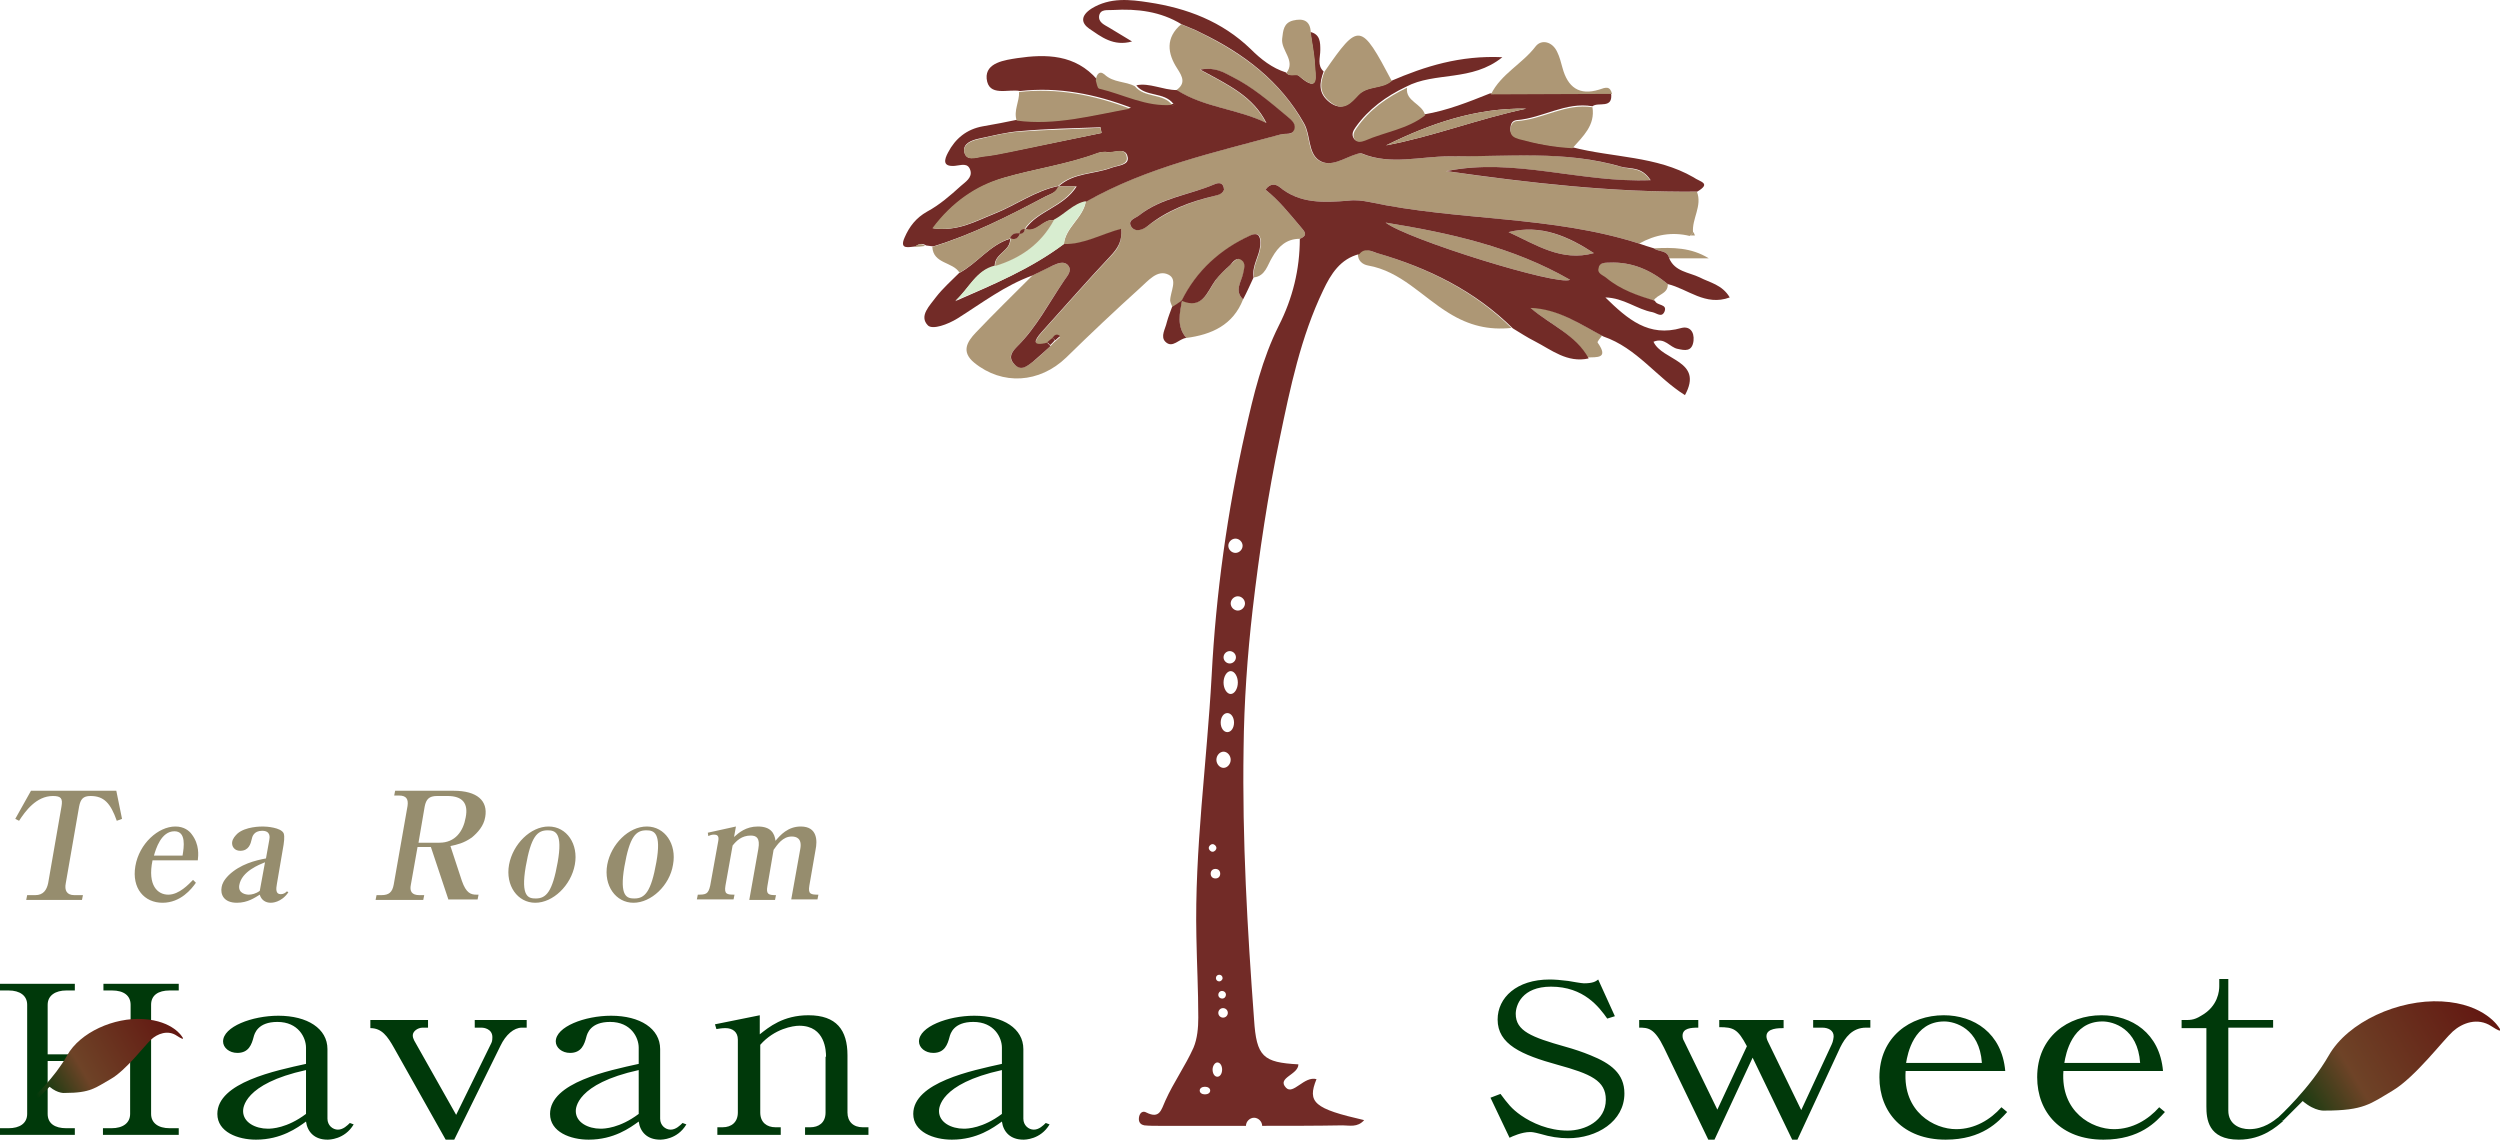<svg id="レイヤー_1" xmlns="http://www.w3.org/2000/svg" viewBox="0 0 524.5 239.1"><style>.st0{fill:#ad9775}.st1{fill:#722b27}.st2{fill:#d8edd0}.st3{fill:#00390a}.st4{fill:url(#SVGID_1_)}.st5{fill:url(#SVGID_2_)}.st6{fill:#968d6e}</style><path class="st0" d="M343.9 51.1c-18.4-5.9-37.8-4.7-56.5-8.7-1.5-.3-3-.5-4.5-.3-5.1.4-10.2.7-14.5-2.9-.8-.6-1.9-.8-2.9.6 2.8 2.2 5 5 7.3 7.7.7.9 1.9 1.8-.1 2.6-2.8 0-4.5 1.6-5.8 3.9-1 1.6-1.4 3.9-3.8 4.2-.4-2.4 1.2-4.4 1.4-6.7.1-1.5-.1-3-2.1-2.1-6.3 3-11.3 7.4-14.4 13.7-.7.5-1.3 1-2 1.4-.2-.5-.4-.9-.5-1.4 0-1.9 1.7-4.5-.4-5.5-2.3-1.1-4.2 1.3-5.9 2.8-5.2 4.7-10.4 9.6-15.5 14.6-5.6 5.4-13.4 5.9-19.3 1.1-2.8-2.3-1.5-4.4.3-6.3 3.9-4.1 7.9-8 11.9-12 1.4-.7 2.8-1.5 4.3-2.1 1.1-.5 2.4-1 3.2 0 .9 1.1-.2 2.2-.8 3.1-3.2 4.6-5.8 9.7-9.8 13.8-1.1 1.1-2.2 2.3-.7 3.8 1.4 1.5 2.7.4 3.9-.5 1.3-1 2.5-2.2 3.7-3.3.3-.3.6-.7 1-1 .3-.3.7-.6 1-.9-.7-.6-1.2-.3-1.6.4-.4.3-.7.6-1.1.9-3.2.8-2.8-.3-1.2-2.2 4.8-5.3 9.5-10.7 14.4-15.9 1.6-1.6 2.6-3.2 2.3-5.8-4.1 1.2-7.8 3.3-12 3.2.3-3.6 4-5.5 4.6-9 12.7-7.2 26.9-10.3 40.8-14.1 1-.3 2.6.4 2.9-1.2.3-1.3-.9-2.1-1.8-2.8-3.6-3-7.1-6-11.3-8.1-1.8-.9-3.5-2.1-6.7-1.5 5.8 3.2 11.1 5.6 13.9 11.2-6-3-13-3.2-18.8-6.9 2-1.4 1.3-2.8.2-4.5-2.1-3.2-2.5-6.5.8-9.3 1.4.6 2.8 1.1 4.1 1.8 8.9 4.4 16.7 10.1 21.6 19 1.4 2.5.8 6.1 3.1 7.7 2.5 1.7 5.4-.5 8-1.3.3-.1.7-.2 1-.1 6.1 2.5 12.3.6 18.4.6 12.1 0 24.2-1.3 36.1 2.2 1.9.6 4.2 0 6.1 2.8-14.7.6-28.7-4.8-42.8-1.9 17.5 2.5 34.9 4.5 52.6 4.3 1.2 3-1.1 5.7-.8 8.6l-.7.7c-3.7-.9-7.2-.3-10.6 1.6zm-87.1-11.3c-.1-1.5-1-1.6-2.1-1.1-5.2 2.2-11 2.7-15.6 6.4-.8.7-2.7 1-1.8 2.4.8 1.3 2.4.7 3.5-.1 4.2-3.2 9-5.1 14-6.3.8-.3 1.7-.4 2-1.3z"/><path class="st1" d="M246.9 18.9c5.8 3.7 12.7 3.9 18.8 6.9-2.8-5.6-8-8-13.9-11.2 3.2-.6 4.9.6 6.7 1.5 4.2 2.1 7.7 5.1 11.3 8.1.8.7 2.1 1.5 1.8 2.8-.4 1.5-1.9.9-2.9 1.2-13.9 3.8-28.1 6.9-40.8 14.1-2.7.6-4.4 2.8-6.7 3.9-2.3-.4-3.6 2.8-6.1 1.9 2.6-3.9 8-4.6 10.8-9h-3.8c3.2-2.9 7.4-2.5 11.1-3.9 1.3-.5 3.7-.5 3.4-2.2-.4-2.3-2.8-.8-4.2-1.1-.6-.1-1.4 0-2 .2-6.4 2.4-13.2 3.3-19.7 5.2-5.7 1.7-10.8 5.1-14.9 10.6 5.2.7 8.9-1.5 12.7-3 4.6-1.8 8.7-4.9 13.7-5.9-.5 1.5-1.9 1.7-3 2.3-7.5 4-15.2 7.9-23.4 10.4-.5-.1-1-.1-1.5-.2-.8-.5-1.5-.4-2.2.2-1.4.1-3.5.8-2.3-1.9 1-2.3 2.4-4.1 4.7-5.4 2.6-1.4 4.9-3.4 7.1-5.4.9-.8 2.4-1.7 2-3.2-.5-1.8-2-1.1-3.3-1-2.6.2-2.2-1.3-1.4-2.8 1.5-2.9 3.9-4.9 7.3-5.5 2.4-.4 4.9-.9 7.3-1.4 8.2 1.1 15.9-1.1 23.8-2.5-7.6-2.9-15.3-4.4-23.3-3.5-2.5-.5-6.6 1.3-7-2.6-.3-3.4 3.9-3.9 6.4-4.3 6.1-.9 12.2-.8 16.8 4.5.2.6.4 1.6.7 1.7 5.1 1.2 9.9 3.9 15.4 3.4.1.1.2.2.3.2-.1-.1-.3-.1-.4-.2-2-2.6-5.9-1.4-7.8-3.9 2.7-.6 5.6 1 8.5 1zm-15.8 9c-.1-.4-.1-.8-.2-1.2-5.6.2-11.2.3-16.8.8-2.9.2-5.9 1-8.8 1.6-1.4.3-3.3 1-3 2.7.4 2.1 2.4 1.2 3.8 1 2-.2 3.9-.6 5.9-1 6.4-1.3 12.7-2.6 19.1-3.9z"/><path class="st1" d="M356.1 40.2c-17.6.2-35.1-1.8-52.6-4.3 14.1-2.9 28.1 2.5 42.8 1.9-1.9-2.9-4.2-2.3-6.1-2.8-11.9-3.5-24-2.1-36.1-2.2-6.1 0-12.4 1.9-18.4-.6-.3-.1-.7 0-1 .1-2.7.8-5.5 3-8 1.3-2.3-1.6-1.7-5.2-3.1-7.7-5-8.9-12.7-14.7-21.6-19-1.3-.7-2.7-1.2-4.1-1.8-4.4-2.7-9.3-3.3-14.4-3-1.1.1-2.6-.3-2.9 1.2-.2 1.4 1.1 1.9 2.1 2.5 1.5.9 3 1.8 4.8 2.9-3.9 1.1-6.5-1-9-2.7-1.7-1.2-1.8-2.7.5-4.2 3.9-2.4 8.1-1.9 12-1.3 8 1.2 15.4 4 21.4 9.8 2.1 2.1 4.5 4 7.4 4.9.7 1 2.1.1 2.7.7 4.4 3.9 3.4-.1 3.3-2.4-.1-2.3-.6-4.5-.9-6.8 2.1.5 2.1 2.2 2.1 3.8 0 1.6-.7 3.2.7 4.5-.9 2.4-1.2 4.6 1.3 6.5 2.7 2 4.4 0 5.8-1.5 2-2.1 5-1.3 7-3 7.2-3.1 14.5-5.4 23.4-5-6.4 5.2-14.2 3-20.2 6.2-4.2 2-7.9 4.7-10.6 8.5-.5.7-.9 1.5-.4 2.3.5.8 1.4.7 2.2.3 4.2-1.8 8.9-2.4 12.6-5.3 4.8-.8 9.3-2.6 13.8-4.4 8.5 0 16.9-.1 25.4-.1.5 3.5-2.7 1.8-3.9 2.8-5.6-1-10.5 2.5-15.9 2.9-1 .1-1.3.9-1.3 1.8-.1 1.2.8 1.7 1.8 2 3.6 1.1 7.3 1.8 11.2 1.9 8.5 2.2 17.6 1.8 25.4 6.3 1.4 1 3.8 1.2.8 3zm-35.9-17.4c-10.5-.2-20.1 3.1-29.4 7.7 10-1.9 19.4-5.6 29.4-7.7zm-97 28.4c4.2.1 7.9-2.1 12-3.2.3 2.6-.7 4.1-2.3 5.8-4.9 5.2-9.6 10.6-14.4 15.9-1.6 1.8-2 3 1.2 2.2l.7.7c-1.2 1.1-2.4 2.2-3.7 3.3-1.2.9-2.5 2.1-3.9.5-1.4-1.5-.4-2.7.7-3.8 4-4 6.6-9.1 9.8-13.8.6-.9 1.7-2 .8-3.1-.8-1-2.1-.5-3.2 0-1.4.7-2.9 1.4-4.3 2.1-5.8 2.1-10.6 5.8-15.7 9-2.1 1.3-5.2 2.4-6.2 1.5-2-2 .4-4.2 1.7-6 1.4-1.8 3.2-3.4 4.8-5 3.8-2 6.4-5.9 10.7-7.2.2 2.6-3.4 3.1-3.2 5.8-4 .9-5.5 4.8-8.3 7.3 8-3.5 15.8-6.8 22.8-12z"/><path class="st0" d="M284.9 53.2c1.1-1.4 2.5-.6 3.7-.2 10.7 3.1 20.5 7.9 28.5 15.8-4.8.5-8.9-.5-13.1-3.1-5.6-3.4-10.1-8.8-17-10-1.1-.2-2.2-1-2.1-2.5zM292 17c-2 1.8-5 .9-7 3-1.4 1.5-3.1 3.6-5.8 1.5-2.5-1.9-2.3-4-1.3-6.5 7.2-10.4 7.6-10.3 14.1 2zm-80 33c-4.3 1.3-6.9 5.2-10.7 7.2-1.4-2.3-5.5-1.8-5.7-5.4 8.2-2.5 15.8-6.4 23.4-10.4 1.1-.6 2.5-.9 3-2.3h-.1 3.8c-2.8 4.4-8.2 5.1-10.8 9h.1c-.6.1-1.1.3-1.1 1.1h.1c-1-.4-1.7-.2-2 .8zm126.2-30.3c-8.5 0-16.9.1-25.4.1 2.1-4.3 6.6-6.4 9.4-10.1 1.2-1.5 3.5-1 4.5 1.2.5 1 .8 2.2 1.1 3.3 1.1 4.1 3.5 5.9 7.7 4.6 1.4-.5 2.3-.8 2.7.9zm-77.4 43.1c-2.1 5.4-6.6 7.4-11.9 8.1-2.1-2.4-1.5-5.2-.9-7.9 4.4 1.9 5.3-1.8 7.1-4.3.8-1.2 2-2.1 3.1-3.2.7-.6 1.4-1.7 2.4-1 .8.6.5 1.8.3 2.8-.5 1.9-2 3.7-.1 5.5zm-47-43.5c8-.9 15.7.6 23.3 3.5-7.9 1.4-15.7 3.6-23.8 2.5-.7-2.1.6-4 .5-6zm116.1 11.8c-3.8-.2-7.5-.9-11.2-1.9-1-.3-1.9-.7-1.8-2 0-.9.4-1.7 1.3-1.8 5.4-.3 10.2-3.8 15.9-2.9.6 3.8-2 6.1-4.2 8.6z"/><path class="st1" d="M260.8 62.8c-1.9-1.8-.4-3.6 0-5.4.2-1 .6-2.2-.3-2.8-1-.8-1.8.3-2.4 1-1.1 1-2.2 2-3.1 3.2-1.8 2.5-2.7 6.2-7.1 4.3 3.1-6.3 8.1-10.8 14.4-13.7 2-.9 2.2.6 2.1 2.1-.2 2.3-1.8 4.3-1.4 6.7-.7 1.5-1.4 3.1-2.2 4.6z"/><path class="st0" d="M299 24.2c-3.7 2.9-8.5 3.5-12.6 5.3-.8.3-1.7.5-2.2-.3-.5-.8-.1-1.6.4-2.3 2.7-3.9 6.4-6.5 10.6-8.5-.4 2.9 3.2 3.3 3.8 5.8zM275 6.8c.3 2.3.8 4.5.9 6.8.1 2.2 1.1 6.2-3.3 2.4-.6-.6-2 .3-2.7-.7 2-2.6-1.2-4.7-.9-7.2.2-1.7.3-3.3 2.3-3.8 2.1-.5 3.6 0 3.7 2.5zm71.9 56.3c-3.6-1.1-7.2-2.3-10.2-4.8-.7-.6-2-.9-1.6-2.1.4-1.1 1.6-1.1 2.6-1.1 4.7-.2 8.7 1.6 12.2 4.5.1 2.1-2.2 2.1-3 3.5zM333 75c-2.7-5-8-7-12.2-10.6 5.8.2 10.4 3.4 15.3 6-.3.5-1.1 1.3-.9 1.5 2.4 3.4-.2 3-2.2 3.1zm-94.9-56.9c2 2.5 5.9 1.4 7.8 3.9h.1c-5.5.5-10.3-2.2-15.4-3.4-.4-.1-.5-1.1-.7-1.7.1-1.2.7-2.2 1.8-1.3 1.9 1.8 4.4 1.4 6.4 2.5z"/><path class="st1" d="M248 63c-.5 2.7-1.2 5.5.9 7.9-1.5.1-2.9 2.3-4.4.8-1.1-1.1 0-2.7.3-4.1.3-1.1.7-2.1 1.1-3.2.7-.4 1.4-.9 2.1-1.4z"/><path class="st0" d="M350.2 54.2c-.4-1.8-2.2-1.3-3.2-2.1 3.9-.2 7.8-.2 11.5 2.1h-8.3zm-158.3-2.4c.7-.6 1.4-.8 2.2-.2-.8.1-1.5.2-2.2.2zm163.4-3.1c.1.2.2.5.3.7h-1l.7-.7zm-64.6-2c13.5 2.2 26.7 5.1 38.7 12-2.4 1.4-34.2-8.5-38.7-12zm43.7 6.4c-6.8 1.9-12.2-1.8-17.9-4.4 6.7-1.7 12.4.9 17.9 4.4z"/><path class="st2" d="M223.2 51.2c-6.9 5.2-14.8 8.5-22.7 11.8 2.8-2.5 4.3-6.4 8.3-7.3 5.3-1.6 9.6-4.6 12.3-9.6 2.3-1.2 4.1-3.4 6.7-3.9-.6 3.5-4.3 5.4-4.6 9z"/><path class="st1" d="M256.8 39.8c-.3.9-1.2 1.1-2 1.3-5.1 1.2-9.9 3-14 6.3-1.1.9-2.7 1.4-3.5.1-.8-1.4 1-1.7 1.8-2.4 4.6-3.6 10.4-4.2 15.6-6.4 1.1-.5 2-.4 2.1 1.1zm-36 31.1c.4-.6.9-1 1.6-.4-.3.3-.7.6-1 .9-.2-.2-.4-.3-.6-.5z"/><path class="st1" d="M219.7 71.8c.4-.3.7-.6 1.1-.9.2.2.4.3.5.5-.3.3-.6.7-1 1-.1-.1-.3-.4-.6-.6z"/><path class="st0" d="M222 39c-5 1-9 4.1-13.7 5.9-3.8 1.5-7.4 3.7-12.7 3 4.1-5.5 9.2-9 14.9-10.6 6.5-1.9 13.3-2.8 19.7-5.2.6-.2 1.3-.3 2-.2 1.5.2 3.9-1.2 4.2 1.1.3 1.6-2.1 1.7-3.4 2.2-3.7 1.3-7.9 1-11 3.8-.1.1 0 0 0 0zm9.1-11.1c-6.4 1.3-12.7 2.7-19.1 4-1.9.4-3.9.8-5.9 1-1.4.2-3.4 1-3.8-1-.3-1.7 1.6-2.4 3-2.7 2.9-.7 5.8-1.4 8.8-1.6 5.6-.4 11.2-.5 16.8-.8 0 .2.1.7.2 1.1zm-10 18.3c-2.7 5-7 8-12.3 9.6-.2-2.6 3.4-3.2 3.2-5.8h-.1c1 .3 1.7 0 2.1-1h-.1c.7-.1 1.1-.3 1.1-1.1h-.1c2.6 1.1 3.8-2.1 6.2-1.7zm24.8-24.1c.1.1.3.1.4.2-.1-.1-.2-.2-.4-.2.1-.1 0 0 0 0zm74.3.7c-9.9 2.1-19.4 5.8-29.4 7.7 9.3-4.6 18.9-7.9 29.4-7.7z"/><path class="st1" d="M214 49c-.4 1-1 1.4-2.1 1 .4-1 1.1-1.2 2.1-1z"/><path class="st1" d="M215 48c0 .7-.4 1-1.1 1.1 0-.8.5-1 1.1-1.1z"/><path class="st3" d="M27.4 221.2v-10.4c0-1.9-1.4-3-3.9-3h-1.8v-1.4h15.8v1.4h-1.9c-2.4 0-3.9 1-3.9 3v22.9c0 1.9 1.5 3 3.9 3h1.9v1.4H21.6v-1.4h1.8c2.4 0 3.9-1.1 3.9-3v-11.1H10v11.1c0 2 1.5 3 3.9 3h1.8v1.4H0v-1.4h1.8c2.3 0 3.9-1 3.9-3v-22.9c0-1.9-1.5-3-3.9-3H0v-1.4h15.7v1.4h-1.8c-2.2 0-3.9 1-3.9 3v10.4h17.4zm46.8 14.7c-1.9 3.2-5.2 3.2-5.5 3.2-2.7 0-4.2-1.6-4.5-3.8-1.8 1.3-5.2 3.8-10.5 3.8-3.8 0-8.1-1.6-8.1-5.4 0-6.6 12.3-9.1 18.6-10.5v-3.4c0-2.1-1.6-5.4-6-5.4-4.1 0-4.8 2.4-5 3.2-.4 1.5-1 3.3-3.4 3.3-1.7 0-3-1.1-3-2.4 0-3.1 6.1-5.4 11.6-5.4 6.1 0 10.3 2.7 10.3 7v14.6c0 1.4 1.1 2.3 2.2 2.3s2-.9 2.5-1.4l.8.3zm-10-11.4C51 227.4 51 232.6 51 233.1c0 2.4 2.6 3.7 5.2 3.7.8 0 4-.1 8-3.1v-9.2zm31.1 14.6h-1.8l-10.8-19.2c-1.4-2.5-2.6-4.2-5-4.2V214h12.1v1.6h-1.1c-1.1 0-2.1.8-2.1 1.6 0 .4.1.7.3 1.1l8.8 15.6 7.4-15.1c.2-.4.2-1 .2-1.2 0-1.8-1.9-2-2.2-2h-1.5V214h10.9v1.6h-1c-1.7 0-3.4 1.5-4.5 3.8l-9.7 19.7zm48.7-3.2c-1.9 3.2-5.2 3.2-5.5 3.2-2.7 0-4.2-1.6-4.5-3.8-1.8 1.3-5.2 3.8-10.5 3.8-3.8 0-8.1-1.6-8.1-5.4 0-6.6 12.3-9.1 18.6-10.5v-3.4c0-2.1-1.6-5.4-6-5.4-4.1 0-4.8 2.4-5 3.2-.4 1.5-1 3.3-3.4 3.3-1.7 0-3-1.1-3-2.4 0-3.1 6.1-5.4 11.6-5.4 6.1 0 10.3 2.7 10.3 7v14.6c0 1.4 1.1 2.3 2.2 2.3s2-.9 2.5-1.4l.8.3zm-10-11.4c-13.2 2.9-13.2 8.1-13.2 8.6 0 2.4 2.6 3.7 5.2 3.7.8 0 4-.1 8-3.1v-9.2zm39.3-2.8c0-1.1-.1-6.5-5.6-6.5-1.3 0-5.2.6-8.2 4v14.2c0 2.1 1.4 3.1 3.2 3.1h1.1v1.6h-13.3v-1.6h1.1c1.9 0 3.2-1.1 3.2-3.1v-15.3c0-1.6-1.1-2.4-2.6-2.4-.7 0-1.3.1-1.9.2l-.3-1 9.4-1.9v4c1.9-1.5 4.9-4 10.2-4 5.9 0 8.2 3.1 8.2 8.4v12c0 1.9 1.2 3.1 3.2 3.1h1.2v1.6h-13.3v-1.6h1.1c1.7 0 3.2-.9 3.2-3.1v-11.7zm46.9 14.2c-1.9 3.2-5.2 3.2-5.5 3.2-2.7 0-4.2-1.6-4.5-3.8-1.8 1.3-5.2 3.8-10.5 3.8-3.8 0-8.1-1.6-8.1-5.4 0-6.6 12.3-9.1 18.6-10.5v-3.4c0-2.1-1.6-5.4-6-5.4-4.1 0-4.8 2.4-5 3.2-.4 1.5-1 3.3-3.4 3.3-1.7 0-3-1.1-3-2.4 0-3.1 6.1-5.4 11.6-5.4 6.1 0 10.3 2.7 10.3 7v14.6c0 1.4 1.1 2.3 2.2 2.3s2-.9 2.5-1.4l.8.3zm-10-11.4c-13.2 2.9-13.2 8.1-13.2 8.6 0 2.4 2.6 3.7 5.2 3.7.8 0 4-.1 8-3.1v-9.2zm128.6-11.3l-1.6.5c-1.7-2.4-4.9-6.7-11.8-6.7-6.1 0-7.4 3.9-7.4 5.7 0 3.6 3.3 4.9 10.4 6.9 1.8.5 3.6 1.1 5.3 1.8 4.2 1.7 7.1 3.8 7.1 8 0 5.9-5.8 9.4-11.8 9.4-1.9 0-3.8-.3-5.8-.9-1.5-.4-1.9-.4-2.2-.4-1.7 0-3.7.9-4.3 1.2l-4-8.4 2.1-.8c1.5 2 2.3 3.1 4.3 4.5 2.3 1.6 5.8 3.2 9.8 3.2 3.6 0 8-2 8-6.5 0-4-3.2-5.4-10.1-7.3-7.6-2.1-12.6-4.3-12.6-9.5 0-4.6 4-8.4 10.9-8.4 1 0 2.4.1 3.9.3.6.1 2.8.5 3.3.5 1.9 0 2.5-.4 3-.8l3.5 7.7zm28.9 8.7l-8 17.2h-1.3l-9.3-19.3c-2-4.1-3.3-4.2-5.2-4.2V214h12.4v1.6c-1.5 0-3.3.1-3.3 1.7 0 .4.1.8.3 1.1l7 14.4 6.2-13.3c-1.9-3.6-2.8-4-5.8-4V214h13.5v1.7c-1 0-3.6 0-3.6 1.7 0 .3.1.7.3 1.1l7 14.4 6.4-13.8c.3-.6.4-1.5.4-1.7 0-1.2-1.1-1.8-2.4-1.8h-1.9V214h12v1.6h-.9c-2.9 0-4.4 2.1-5.4 4.1l-9 19.4H376l-8.3-17.2zm53.4 11.4c-1.8 2-5.2 5.8-12.9 5.8-8.9 0-13.9-5.7-13.9-13.1 0-8.5 6.5-13 13.5-13 6.3 0 12.2 3.7 12.9 11.7h-20.9c-.6 8.6 6 12.2 10.6 12.2 3.9 0 7.2-2 9.5-4.6l1.2 1zm-5.3-10.3c-.5-7.3-5.7-8.7-7.9-8.7-6.4 0-7.7 6.8-8 8.7h15.9zm38.4 10.3c-1.8 2-5.2 5.8-12.9 5.8-8.9 0-13.9-5.7-13.9-13.1 0-8.5 6.5-13 13.5-13 6.3 0 12.2 3.7 12.9 11.7h-20.9c-.6 8.6 6 12.2 10.6 12.2 3.9 0 7.2-2 9.5-4.6l1.2 1zM449 223c-.5-7.3-5.7-8.7-7.9-8.7-6.4 0-7.7 6.8-8 8.7H449zm18.5-7.4V233c0 2.9 2.4 3.9 4.4 3.9 3 0 5.1-1.7 6.1-2.5l1 .8c-1.3 1.1-4.3 3.9-9.3 3.9-6.5 0-6.8-4.4-6.8-7v-16.4h-5.2V214c1.7 0 2.5.1 4.1-.9 3.6-2 3.8-5.3 3.8-6.2v-1.5h1.9v8.6h9.4v1.6h-9.4z"/><linearGradient id="SVGID_1_" gradientUnits="userSpaceOnUse" x1="521.18" y1="208.612" x2="479.847" y2="233.445"><stop offset="0" stop-color="#621510"/><stop offset=".669" stop-color="#6e4327"/><stop offset="1" stop-color="#00390a"/></linearGradient><path class="st4" d="M478 234.4s6.6-6 10.6-13 14.6-11.8 23.7-11.3 12 5.5 12 5.5 1.3 1.6-1.6-.3c-2.9-1.9-6.1-.7-8.1 1.1s-7.9 9.6-12.6 12.4-6.1 4.2-14.2 4.2c0 0-2 .3-4.7-2l-4.1 4.1h-.9l-.1-.7z"/><linearGradient id="SVGID_2_" gradientUnits="userSpaceOnUse" x1="36.464" y1="212.779" x2="7.478" y2="229.771"><stop offset="0" stop-color="#621510"/><stop offset=".669" stop-color="#6e4327"/><stop offset="1" stop-color="#00390a"/></linearGradient><path class="st5" d="M7 230.2s4.4-4 7.1-8.8 9.8-8 16-7.6 8.1 3.7 8.1 3.7.9 1.1-1.1-.2c-1.9-1.3-4.1-.4-5.4.8s-5.3 6.5-8.5 8.3-4.1 2.9-9.6 2.9c0 0-1.4.2-3.2-1.3l-2.8 2.8H7v-.6z"/><path class="st6" d="M24.5 172.2c-1.3-3.7-2.7-5.2-5.5-5.2-1.6 0-2.1.7-2.4 2.2l-2.8 16.1c-.3 1.5.2 2.5 1.8 2.5h1.8l-.2 1H5.5l.2-1h1.7c1.7 0 2.4-1.1 2.7-2.5l2.8-16.1c.3-1.7-.1-2.2-1.8-2.2-3.5 0-5.8 3.2-7.1 5.2l-.8-.4 3.3-5.9h17.9l1.2 5.9-1.1.4zm9.6 17.2c-3.8 0-6.5-3-5.7-7.7.8-4.7 4.8-8.3 8.4-8.3 1.8 0 2.9.9 3.4 1.6 1.7 2.2 1.4 4.5 1.3 5.5H32c-1.1 5.3 1.1 7.2 3.3 7.2 2.3 0 4.3-2.2 5.2-3.1l.6.6c-.9 1.3-3.2 4.2-7 4.2zm2.5-15c-2.8 0-3.9 3.7-4.3 5.1h6c.3-1.8.8-5.1-1.7-5.1zm20.2 15c-1.1 0-2-.6-2.3-1.7-1 .6-2.5 1.7-4.8 1.7-2.8 0-3.5-1.8-3.2-3.3.1-.6.4-1.4 1.5-2.5 2.4-2.3 5.6-3.1 7.8-3.5l.7-3.9c.1-.5.3-1.9-1.5-1.9s-2.1 1.3-2.2 1.8c-.2.9-.6 2.4-2.4 2.4-1.2 0-1.8-.9-1.7-1.8.1-.8.7-1.4 1.1-1.8 1.7-1.5 4.9-1.5 5.4-1.5.7 0 3.7.2 4.3 1.4.3.7 0 2.3 0 2.4l-1.4 8.2c-.2 1.1-.3 2.2.8 2.2.6 0 1-.3 1.3-.6l.3.2c-1.5 2.2-3.5 2.2-3.7 2.2zm-1.2-8.5c-1.2.5-4.9 1.9-5.4 4.8-.3 1.8 1.5 2 2 2 .6 0 1.5-.2 2.3-.8l1.1-6zm38.5 7.9l-3.7-11.1h-2.8l-1.4 7.9c-.3 1.4.2 2.2 1.8 2.2h1l-.2 1h-10l.2-1h1c1.6 0 2.3-.6 2.6-2.2l2.9-16.5c.2-1.4-.2-2.2-1.8-2.2h-1l.2-1h12.3c4.9 0 7.2 2.1 6.6 5.5-.3 1.9-1.6 3.3-2.8 4.3-1.7 1.2-3.1 1.5-4.5 1.8l2.4 7.3c.9 2.6 1.9 2.9 3.1 2.9h.4l-.2 1h-6.1zm-.2-21.8h-2.2c-1.7 0-2.3.7-2.6 2.2l-1.3 7.6h4.4c3.3 0 5-2.4 5.5-5.3.6-3-.7-4.5-3.8-4.5zm18.4 22.4c-3.7 0-6.3-3.6-5.5-8 .8-4.3 4.5-8 8.3-8 3.8 0 6.3 3.7 5.5 8-.8 4.4-4.6 8-8.3 8zm2.6-15.2c-2.2 0-3.5 1.3-4.6 7.6-1.1 6.4.6 6.7 2.1 6.7 2.2 0 3.5-1.4 4.6-7.6 1.1-6.2-.5-6.7-2.1-6.7zm18 15.2c-3.7 0-6.3-3.6-5.5-8 .8-4.3 4.5-8 8.3-8 3.8 0 6.3 3.7 5.5 8-.7 4.4-4.6 8-8.3 8zm2.7-15.2c-2.2 0-3.5 1.3-4.6 7.6-1.1 6.4.6 6.7 2.1 6.7 2.2 0 3.5-1.4 4.6-7.6 1.1-6.2-.5-6.7-2.1-6.7zm18.8-.8l-.4 2.2c1-.9 2.5-2.2 5-2.2 2.7 0 3.5 1.4 3.7 3 1-1.2 2.6-3 5.3-3 3.5 0 3.5 3 3.1 4.9l-1.3 7.5c-.3 1.8.3 1.9 1.9 1.9l-.2 1H166l1.9-10.6c.4-2.2-.8-2.6-1.8-2.6-1.9 0-3 1.7-3.8 2.8l-1.3 7.6c-.3 1.7.2 1.9 1.8 1.9l-.2 1h-5.4l1.9-10.7c.4-2.3-.4-2.8-1.6-2.8-1.9 0-3 1.1-3.8 2.1l-1.5 8.4c-.3 1.8.3 1.9 1.9 1.9l-.2 1h-7.7l.2-1c1.7 0 2.2-.1 2.6-1.9l1.7-9.4c.2-1.1-.3-1.3-.9-1.3s-.9.2-1.2.3l-.1-.7 5.9-1.3z"/><path class="st1" d="M337.7 55.1c4.7-.2 8.7 1.6 12.2 4.5 4.2 1 7.9 4.7 13 2.8-1.6-2.7-4.2-3.1-6.3-4.2-2.3-1.1-5.2-1.2-6.4-4-.4-1.8-2.2-1.3-3.2-2.1-1-.3-2-.6-3.1-1-18.4-5.9-37.8-4.7-56.5-8.7-1.5-.3-3-.5-4.5-.3-5.1.4-10.2.7-14.5-2.9-.8-.6-1.9-.8-2.9.6 2.8 2.2 5 5 7.3 7.7.7.9 1.9 1.8-.1 2.6 0 6.4-1.5 12.5-4.4 18.2-3.5 7-5.3 14.5-7 22.1-3.8 16.9-6.2 34.1-7.1 51.4-1 18.3-3.6 36.4-3.2 54.7.1 5.7.4 11.3.4 17 0 2.1-.2 4.4-1 6.3-1.7 3.8-4.2 7.3-5.9 11.1-.9 2-1.2 3.9-4 2.5-.7-.4-1.3 0-1.5.8-.2.9 0 1.7 1.1 1.9 1 .1 2 .1 3 .1h18.3c0-.9.8-1.7 1.7-1.7.9 0 1.7.8 1.7 1.7 5.6 0 11.3 0 16.9-.1 1.4 0 3.1.5 4.5-1.1-10.5-2.4-12-3.7-10-8.6-2.6-.7-4.9 3.4-6.4 1.8-2-2.1 2.6-2.7 2.6-4.9-7.4-.4-8.8-1.6-9.3-9.4-1.4-18.9-2.5-37.8-2.2-56.8.1-9.8.8-19.6 1.9-29.2 1.4-12 3.2-24.1 5.7-36 2.2-10.6 4.4-21.2 9.1-31 1.6-3.4 3.6-6.6 7.6-7.6 1.1-1.4 2.5-.6 3.7-.2 10.7 3.1 20.5 7.9 28.5 15.8 1.5.9 3 1.9 4.6 2.7 3.5 1.8 6.8 4.6 11.3 3.6-2.7-5-8-7-12.2-10.6 5.8.2 10.4 3.4 15.3 6 7 2.4 11.2 8.6 17.1 12.3 4-7.3-4.8-7.2-6.6-11.2 2.4-1 3.4 1.2 5.1 1.5 1.4.3 3 .7 3.3-1.7.2-2-.9-3.1-2.5-2.7-6.9 2-11.3-1.8-16-6.4 3.9.1 6.6 2.5 9.9 3.1.9.2 1.9 1.2 2.5-.1.7-1.7-1.6-1.2-2-2.3-3.6-1.1-7.2-2.3-10.2-4.8-.7-.6-2-.9-1.6-2.1.1-1.1 1.4-1.1 2.3-1.1zM259.2 113c.8 0 1.5.7 1.5 1.5s-.7 1.5-1.5 1.5-1.5-.7-1.5-1.5.7-1.5 1.5-1.5zm-1.2 23.6c.7 0 1.3.6 1.3 1.3s-.6 1.3-1.3 1.3-1.3-.6-1.3-1.3.6-1.3 1.3-1.3zm-3.6 40.5c.4 0 .8.4.8.8s-.4.8-.8.8-.8-.4-.8-.8.4-.8.8-.8zm-1.6 52.5c-.6 0-1.1-.3-1.1-.8s.5-.8 1.1-.8 1.1.3 1.1.8-.5.8-1.1.8zm1.2-46.3c0-.6.4-1 1-1s1 .4 1 1-.4 1-1 1-1-.4-1-1zm1.8 22.6c-.4 0-.7-.3-.7-.7s.3-.7.7-.7c.4 0 .7.3.7.7s-.4.7-.7.7zm1.4 2.8c0 .4-.3.8-.8.8-.4 0-.8-.3-.8-.8 0-.4.3-.8.8-.8.4 0 .8.3.8.8zm-1.8 17.2c-.6 0-1-.7-1-1.5s.5-1.5 1-1.5c.6 0 1 .7 1 1.5s-.4 1.5-1 1.5zm1.2-12.4c-.5 0-1-.4-1-1 0-.5.4-1 1-1 .5 0 1 .4 1 1 0 .5-.4 1-1 1zm.1-52.4c-.8 0-1.5-.8-1.5-1.7s.7-1.7 1.5-1.7 1.5.8 1.5 1.7-.7 1.7-1.5 1.7zm.8-7.5c-.8 0-1.4-.9-1.4-2s.6-2 1.4-2 1.4.9 1.4 2-.6 2-1.4 2zm.7-8c-.8 0-1.5-1.1-1.5-2.4s.7-2.4 1.5-2.4 1.5 1.1 1.5 2.4-.7 2.4-1.5 2.4zm1.5-17.5c-.8 0-1.5-.7-1.5-1.5s.7-1.5 1.5-1.5 1.5.7 1.5 1.5-.7 1.5-1.5 1.5zm31-81.4c13.5 2.2 26.7 5.1 38.7 12-2.4 1.4-34.2-8.5-38.7-12zm25.8 2c6.8-1.7 12.5.9 17.9 4.4-6.8 1.9-12.2-1.8-17.9-4.4z"/></svg>